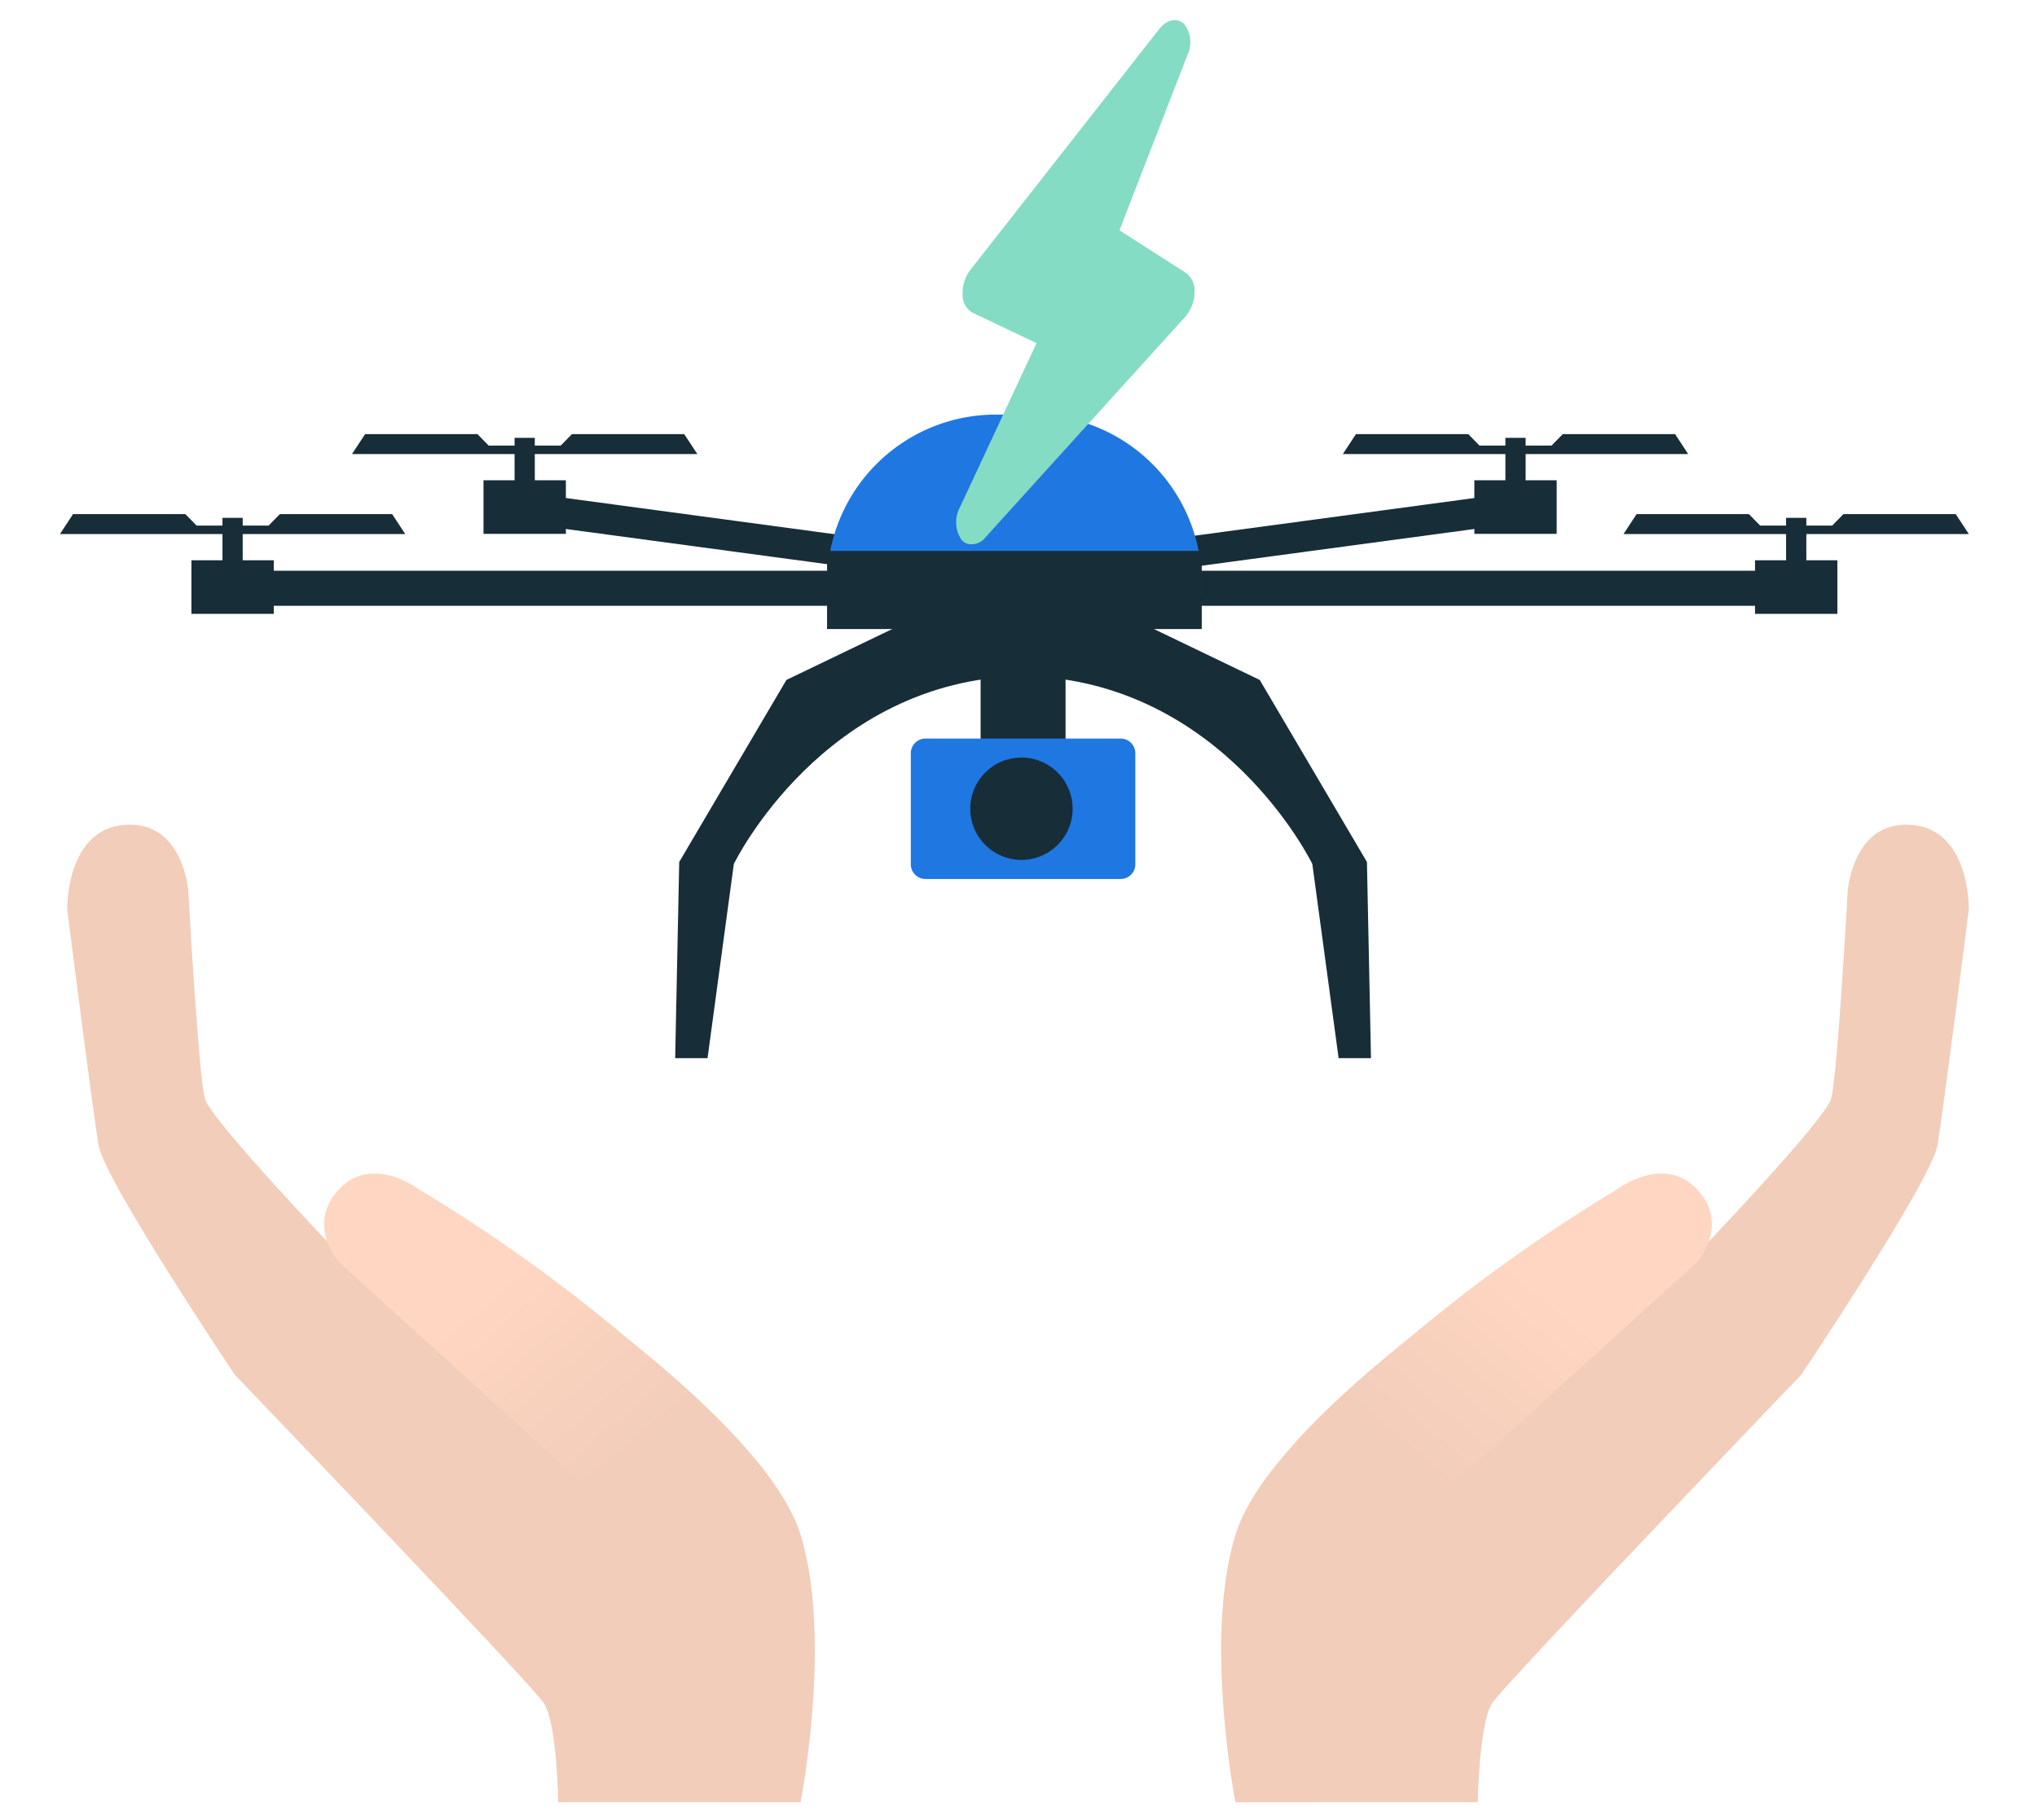 <svg xmlns="http://www.w3.org/2000/svg" xmlns:xlink="http://www.w3.org/1999/xlink" width="310" height="277" viewBox="0 0 310 277">
  <defs>
    <linearGradient id="linear-gradient" x1="0.766" y1="0.72" x2="0.357" y2="0.335" gradientUnits="objectBoundingBox">
      <stop offset="0" stop-color="#f2cdba"/>
      <stop offset="1" stop-color="#ffd6c1"/>
    </linearGradient>
    <linearGradient id="linear-gradient-2" x1="0.234" y1="0.72" x2="0.643" y2="0.335" xlink:href="#linear-gradient"/>
  </defs>
  <g id="グループ_35759" data-name="グループ 35759" transform="translate(-200.197 -1641.257)">
    <g id="グループ_35747" data-name="グループ 35747" transform="translate(209.32 1644.31)">
      <g id="グループ_35678" data-name="グループ 35678" transform="translate(1.101 122.462)">
        <g id="グループ_35675" data-name="グループ 35675" transform="translate(0 0)">
          <path id="パス_21811" data-name="パス 21811" d="M10210.539,1696.962s4.869-24.895,0-40.685-36.229-38.329-53.9-49.133-16.785,5.917-16.785,5.917-18.985-19.867-19.962-23.142-2.538-31.668-2.538-31.668-.769-10.756-9.724-10.048-8.706,12.859-8.706,12.859,3.871,30.549,4.772,35.9,20.75,34.961,20.75,34.961,45.012,46.9,47.023,49.973,2.177,15.065,2.177,15.065Z" transform="translate(-10098.921 -1548.168)" fill="#f2cdba"/>
          <path id="パス_21812" data-name="パス 21812" d="M10171.4,1635.807l-47.136-42.8s-5.047-5.624,0-11.054,12.2,0,12.2,0a246.615,246.615,0,0,1,50.233,40.011Z" transform="translate(-10082.912 -1526.43)" fill="url(#linear-gradient)"/>
        </g>
        <g id="グループ_35676" data-name="グループ 35676" transform="translate(175.62 0)">
          <path id="パス_21811-2" data-name="パス 21811" d="M10101.087,1696.962s-4.872-24.895,0-40.685,36.228-38.329,53.9-49.133,16.787,5.917,16.787,5.917,18.984-19.867,19.96-23.142,2.539-31.668,2.539-31.668.77-10.756,9.723-10.048,8.707,12.859,8.707,12.859-3.87,30.549-4.772,35.9-20.748,34.961-20.748,34.961-45.013,46.9-47.025,49.973-2.178,15.065-2.178,15.065Z" transform="translate(-10098.922 -1548.168)" fill="#f2cdba"/>
          <path id="パス_21812-2" data-name="パス 21812" d="M10137.318,1635.807l47.137-42.8s5.048-5.624,0-11.054-12.194,0-12.194,0a246.911,246.911,0,0,0-50.235,40.011Z" transform="translate(-10112.025 -1526.43)" fill="url(#linear-gradient-2)"/>
        </g>
      </g>
      <g id="グループ_35679" data-name="グループ 35679" transform="translate(0 0)">
        <g id="グループ_35677" data-name="グループ 35677" transform="translate(0 60.051)">
          <g id="グループ_34617" data-name="グループ 34617" transform="translate(0 0)">
            <path id="パス_20468" data-name="パス 20468" d="M146.778,55.922l-24.319-11.7H99.065l-24.319,11.7L58.431,83.628l-.615,29.861h4.925l4-29.551s13.581-28.055,44.02-28.616c30.445.56,44.02,28.616,44.02,28.616l4,29.551h4.925l-.615-29.861Z" transform="translate(35.813 -15.535)" fill="#172d38"/>
            <rect id="長方形_10820" data-name="長方形 10820" width="12.533" height="8.157" transform="translate(20.008 22.174)" fill="#172d38"/>
            <path id="パス_20469" data-name="パス 20469" d="M33.469,35.862,31.76,37.607H26.7l-.428.455-.428-.455H20.794l-1.717-1.746H1.994L0,38.9H52.551l-1.994-3.036Z" transform="translate(0 -20.716)" fill="#172d38"/>
            <rect id="長方形_10821" data-name="長方形 10821" width="3.079" height="10.287" transform="translate(24.735 15.716)" fill="#172d38"/>
            <rect id="長方形_10822" data-name="長方形 10822" width="12.533" height="8.157" transform="translate(257.964 22.174)" fill="#172d38"/>
            <path id="パス_20470" data-name="パス 20470" d="M180.4,35.862l-1.709,1.746h-5.056l-.428.455-.428-.455h-5.056l-1.708-1.746h-17.09L146.936,38.9h52.551l-1.994-3.036Z" transform="translate(91.018 -20.716)" fill="#172d38"/>
            <rect id="長方形_10823" data-name="長方形 10823" width="3.079" height="10.287" transform="translate(262.692 15.716)" fill="#172d38"/>
            <rect id="長方形_10824" data-name="長方形 10824" width="236.415" height="5.336" transform="translate(28.117 23.766)" fill="#172d38"/>
            <rect id="長方形_10825" data-name="長方形 10825" width="12.928" height="35.39" transform="translate(140.111 27.157)" fill="#172d38"/>
            <path id="パス_20471" data-name="パス 20471" d="M111.9,56.959H82.186a2.228,2.228,0,0,0-2.227,2.227V76.1a2.228,2.228,0,0,0,2.227,2.227H111.9a2.228,2.228,0,0,0,2.227-2.227V59.189a2.228,2.228,0,0,0-2.227-2.227" transform="translate(49.53 -7.647)" fill="#1f77e2"/>
            <path id="パス_20472" data-name="パス 20472" d="M200.05,33.524,120.981,44.175,41.912,33.524l-1.331,4.534L117.3,48.392a10.588,10.588,0,0,1-.74,1.091l4.419-.6,4.421.6a10.581,10.581,0,0,1-.74-1.091L201.38,38.058Z" transform="translate(25.137 -22.164)" fill="#172d38"/>
            <rect id="長方形_10826" data-name="長方形 10826" width="12.533" height="8.157" transform="translate(64.46 9.997)" fill="#172d38"/>
            <path id="パス_20473" data-name="パス 20473" d="M60.918,28.342l-1.708,1.746H54.154l-.428.455-.428-.455H48.243l-1.71-1.746H29.444l-2,3.036H80L78,28.342Z" transform="translate(17.001 -25.373)" fill="#172d38"/>
            <rect id="長方形_10827" data-name="長方形 10827" width="3.079" height="10.287" transform="translate(69.187 3.538)" fill="#172d38"/>
            <rect id="長方形_10828" data-name="長方形 10828" width="12.533" height="8.157" transform="translate(215.249 9.997)" fill="#172d38"/>
            <path id="パス_20474" data-name="パス 20474" d="M154.029,28.342l-1.708,1.746h-5.056l-.428.455-.427-.455h-5.056l-1.709-1.746H122.553l-1.994,3.036h52.551l-1.989-3.036Z" transform="translate(74.679 -25.373)" fill="#172d38"/>
            <rect id="長方形_10829" data-name="長方形 10829" width="3.079" height="10.287" transform="translate(219.976 3.538)" fill="#172d38"/>
            <path id="パス_20475" data-name="パス 20475" d="M100.513,61.439a7.789,7.789,0,1,0,.007,0Z" transform="translate(45.809 -9.24)" fill="#172d38"/>
            <path id="パス_20476" data-name="パス 20476" d="M103.434,26.509H97.766A25.674,25.674,0,0,0,72.091,52.184v1.781h57.022V52.184a25.674,25.674,0,0,0-25.675-25.675" transform="translate(44.656 -26.509)" fill="#1f77e2"/>
            <rect id="長方形_10830" data-name="長方形 10830" width="57.022" height="11.89" transform="translate(116.744 20.751)" fill="#172d38"/>
          </g>
        </g>
        <path id="パス_21775" data-name="パス 21775" d="M31.623,80.561a2.068,2.068,0,0,1-.981-.651,4.786,4.786,0,0,1-.225-4.916L42.076,50l-9.769-4.647a3.082,3.082,0,0,1-1.479-2.766,5.791,5.791,0,0,1,1.182-3.738L60.757,2.186C61.887.75,63.433.41,64.481,1.367a4.461,4.461,0,0,1,.57,4.748L54.7,32.828l10.161,6.514a3.394,3.394,0,0,1,1.264,2.987,5.8,5.8,0,0,1-1.4,3.642L34.342,79.527a2.7,2.7,0,0,1-2.719,1.029" transform="translate(106.543 -0.827)" fill="#84dcc4"/>
      </g>
    </g>
    <rect id="長方形_11838" data-name="長方形 11838" width="310" height="277" transform="translate(200.197 1641.257)" fill="none"/>
  </g>
</svg>
